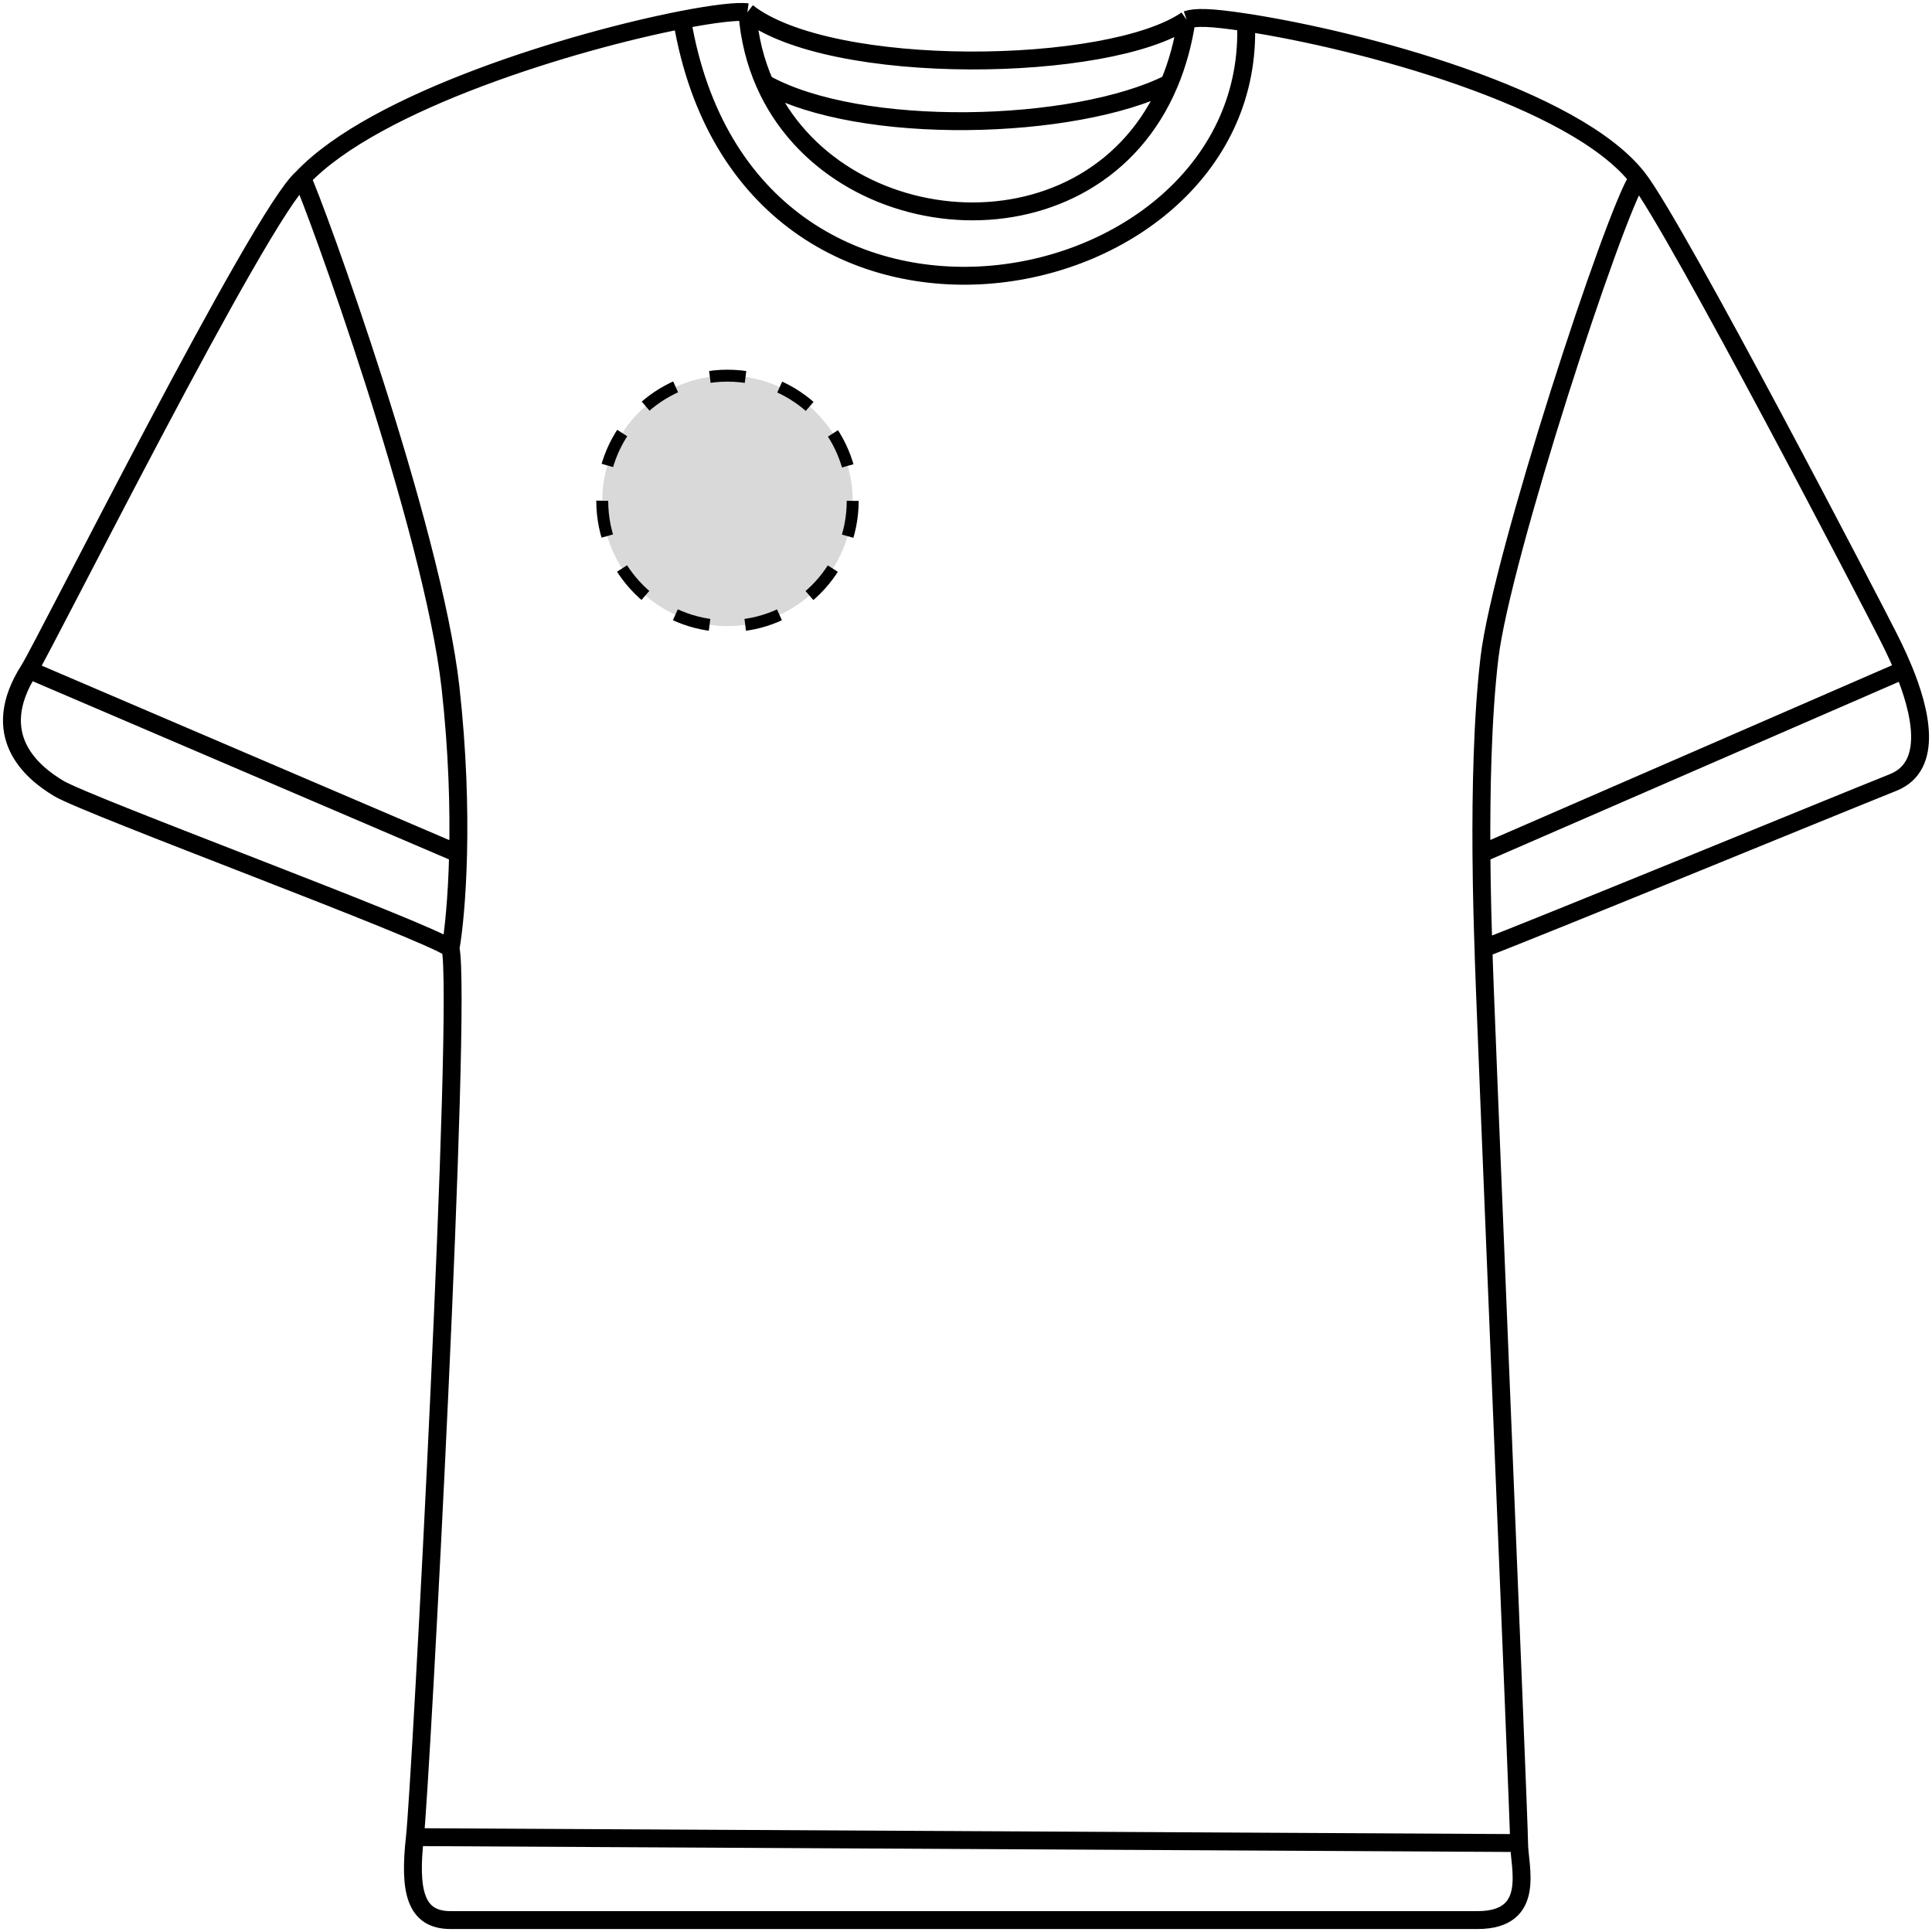 <svg width="162" height="162" viewBox="0 0 162 162" fill="none" xmlns="http://www.w3.org/2000/svg">
<path d="M25.333 14.939C21.849 17.92 3.768 54.078 2.433 56.174M25.333 14.939C26.328 16.927 36.284 44.251 37.777 57.665C38.375 63.036 38.499 67.802 38.412 71.575M25.333 14.939C31.464 8.438 48.214 3.408 57.191 1.664M62.666 1.029C69.635 6.494 93.032 6.135 99.502 1.664M62.666 1.029C61.864 0.915 59.875 1.142 57.191 1.664M62.666 1.029C62.827 3.215 63.337 5.206 64.124 6.991M99.502 1.664C100.22 1.425 101.436 1.421 104.48 1.887M99.502 1.664C99.207 3.629 98.709 5.402 98.043 6.991M137.334 14.939C140.582 19.108 157.245 51.206 158.24 53.193C158.479 53.67 159.06 54.788 159.629 56.174M137.334 14.939C135.343 17.92 125.885 46.735 124.889 55.181C124.296 60.216 124.184 66.489 124.219 71.575M137.334 14.939C132.039 8.146 114.104 3.359 104.48 1.887M124.391 79.524C128.374 78.034 153.76 67.601 158.738 65.614C162.234 64.218 160.969 59.446 159.629 56.174M124.391 79.524C124.391 81.511 127.378 152.554 127.378 154.542M124.391 79.524C124.336 77.919 124.244 75.019 124.219 71.575M127.378 154.542C127.378 156.529 128.871 161 123.894 161C118.916 161 40.764 161 37.777 161C34.791 161 34.293 158.516 34.791 154.045M127.378 154.542L34.791 154.045M34.791 154.045C35.288 149.574 38.773 83.995 37.777 79.524M37.777 79.524C35.786 78.034 7.413 67.601 4.923 66.11C2.625 64.734 -1.05 61.639 2.433 56.174M37.777 79.524C38.026 78.118 38.324 75.34 38.412 71.575M2.433 56.174L38.412 71.575M124.219 71.575L159.629 56.174M57.191 1.664C62.666 34.315 105.476 25.869 104.48 1.887M64.124 6.991C70.05 20.429 91.686 22.152 98.043 6.991M64.124 6.991C72.124 11.462 90.113 10.965 98.043 6.991" stroke="black" stroke-width="1.5"/>
<circle cx="61" cy="42" r="10.5" fill="#D9D9D9" stroke="black" stroke-dasharray="3 3"/>
</svg>

